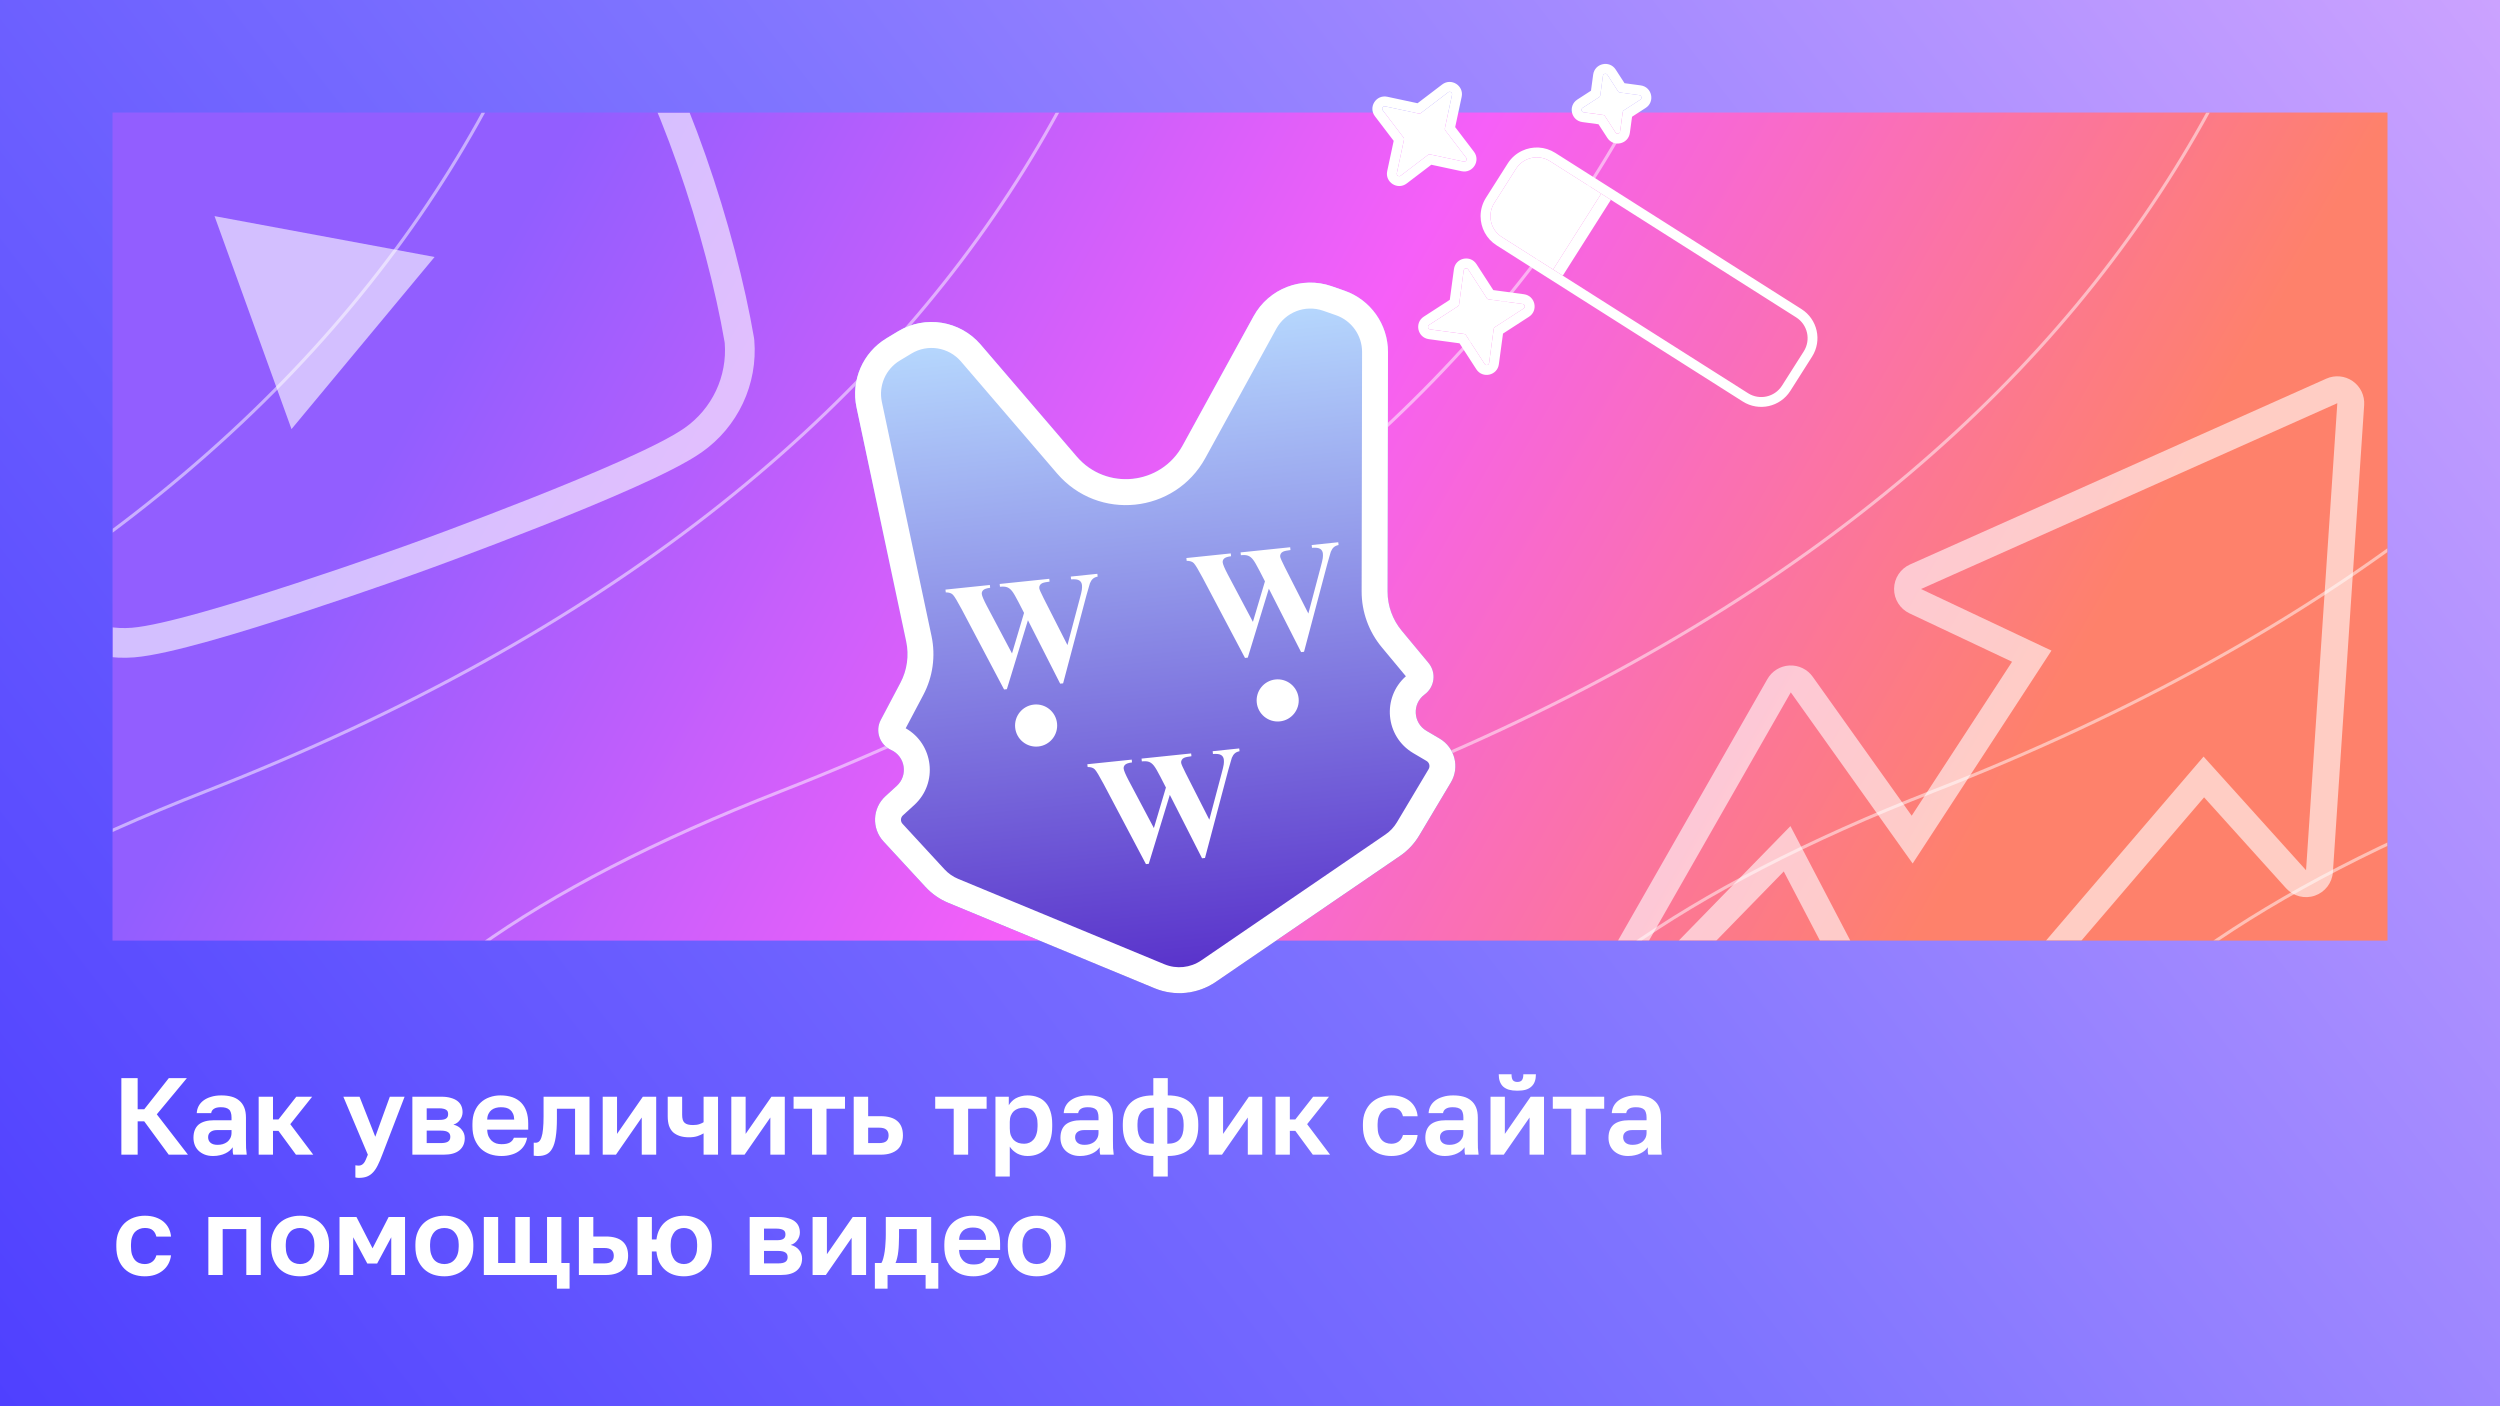 <svg width="1600" height="900" viewBox="0 0 1600 900" fill="none" xmlns="http://www.w3.org/2000/svg">
<rect x="0" y="0" width="1600" height="900" fill="#333333" stroke="none"/>
<rect width="1600" height="900" fill="url(#paint0_linear_8491_51178)"/>
<g clip-path="url(#clip0_8491_51178)">
<rect width="1456" height="530" transform="translate(72 72)" fill="url(#paint1_linear_8491_51178)"/>
<g opacity="0.5">
<g clip-path="url(#clip1_8491_51178)">
<path d="M-728.05 -1354C-377.233 -902.346 65.726 102.041 -968.973 506.356C-2262.35 1011.75 1265.9 1692.36 -401.99 3417.35" stroke="white" stroke-width="2"/>
<path d="M-361.539 -1354C-10.722 -902.346 432.237 102.041 -602.462 506.356C-1895.84 1011.75 1512.41 1755.27 -35.479 3417.35" stroke="white" stroke-width="2"/>
<path d="M5.4 -1354C356.217 -902.346 799.177 102.041 -235.522 506.356C-1528.9 1011.75 1759.34 1818.17 331.461 3417.35" stroke="white" stroke-width="2"/>
<path d="M372.809 -1354C723.627 -902.346 1166.59 102.041 131.887 506.356C-1161.49 1011.75 2006.74 1881.08 698.87 3417.35" stroke="white" stroke-width="2"/>
<path d="M740.717 -1354C1091.53 -902.346 1534.49 102.041 499.794 506.356C-793.579 1011.75 2254.64 1943.99 1066.78 3417.35" stroke="white" stroke-width="2"/>
<path d="M1109.17 -1354C1459.99 -902.346 1902.94 102.041 868.246 506.356C-425.127 1011.75 2503.09 2006.89 1435.23 3417.35" stroke="white" stroke-width="2"/>
<path d="M1478.2 -1354C1829.02 -902.346 2271.98 102.041 1237.28 506.356C-56.093 1011.75 2752.12 2069.8 1804.26 3417.35" stroke="white" stroke-width="2"/>
<path d="M1847.87 -1354C2198.69 -902.346 2641.65 102.041 1606.95 506.356C313.576 1011.75 3001.78 2132.71 2173.93 3417.35" stroke="white" stroke-width="2"/>
</g>
</g>
</g>
<path d="M77.67 739V690H88.1V709.95H92.3L108.05 690H119.6L100.35 713.17L120.3 739H107.98L92.3 717.65H88.1V739H77.67ZM136.344 739.84C134.337 739.84 132.564 739.537 131.024 738.93C129.484 738.323 128.177 737.507 127.104 736.48C126.03 735.453 125.214 734.24 124.654 732.84C124.094 731.393 123.814 729.83 123.814 728.15C123.814 726.283 124.094 724.65 124.654 723.25C125.214 721.85 126.03 720.683 127.104 719.75C128.224 718.817 129.624 718.117 131.304 717.65C132.984 717.183 134.92 716.95 137.114 716.95H148.174V715.2C148.174 713.987 148.034 712.96 147.754 712.12C147.52 711.233 147.124 710.557 146.564 710.09C146.004 709.577 145.28 709.203 144.394 708.97C143.554 708.737 142.527 708.62 141.314 708.62C140.287 708.62 139.4 708.713 138.654 708.9C137.907 709.087 137.277 709.367 136.764 709.74C136.297 710.067 135.924 710.463 135.644 710.93C135.41 711.35 135.247 711.84 135.154 712.4H125.914C126.007 710.767 126.404 709.273 127.104 707.92C127.85 706.52 128.877 705.33 130.184 704.35C131.537 703.323 133.17 702.53 135.084 701.97C136.997 701.363 139.19 701.06 141.664 701.06C144.044 701.06 146.19 701.317 148.104 701.83C150.064 702.343 151.72 703.183 153.074 704.35C154.474 705.47 155.547 706.94 156.294 708.76C157.04 710.533 157.414 712.727 157.414 715.34V729.55C157.414 731.51 157.437 733.237 157.484 734.73C157.577 736.177 157.717 737.6 157.904 739H149.294C149.154 738.487 149.06 738.067 149.014 737.74C149.014 737.367 148.99 737.017 148.944 736.69C148.944 736.317 148.944 735.943 148.944 735.57C148.944 735.197 148.944 734.753 148.944 734.24C148.43 734.987 147.777 735.71 146.984 736.41C146.237 737.063 145.327 737.647 144.254 738.16C143.227 738.673 142.06 739.07 140.754 739.35C139.447 739.677 137.977 739.84 136.344 739.84ZM139.214 732.7C140.38 732.7 141.477 732.56 142.504 732.28C143.577 731.953 144.534 731.487 145.374 730.88C146.214 730.227 146.89 729.41 147.404 728.43C147.917 727.403 148.174 726.26 148.174 725V723.25H138.864C137.09 723.25 135.69 723.67 134.664 724.51C133.684 725.303 133.194 726.4 133.194 727.8C133.194 729.293 133.707 730.483 134.734 731.37C135.76 732.257 137.254 732.7 139.214 732.7ZM165.547 739V701.9H174.717V716.46H178.217L189.627 701.9H199.777L185.777 719.47L200.477 739H189.417L178.217 723.74H174.717V739H165.547ZM229.541 753.84C229.168 753.84 228.818 753.817 228.491 753.77C228.164 753.77 227.814 753.7 227.441 753.56V745.79C227.814 745.883 228.164 745.93 228.491 745.93C228.818 745.977 229.168 746 229.541 746C230.241 746 230.848 745.86 231.361 745.58C231.874 745.347 232.364 744.95 232.831 744.39C233.298 743.83 233.718 743.107 234.091 742.22C234.511 741.333 234.954 740.26 235.421 739L219.741 701.9H230.101L240.181 727.52L249.491 701.9H258.941L244.661 739C243.681 741.613 242.724 743.853 241.791 745.72C240.858 747.633 239.831 749.173 238.711 750.34C237.591 751.553 236.308 752.44 234.861 753C233.414 753.56 231.641 753.84 229.541 753.84ZM263.916 739V701.9H282.466C284.846 701.9 286.876 702.157 288.556 702.67C290.283 703.137 291.706 703.813 292.826 704.7C293.946 705.587 294.763 706.637 295.276 707.85C295.79 709.063 296.046 710.393 296.046 711.84C296.046 712.68 295.906 713.52 295.626 714.36C295.346 715.2 294.95 715.97 294.436 716.67C293.97 717.37 293.363 718 292.616 718.56C291.916 719.073 291.1 719.47 290.166 719.75C292.453 720.31 294.226 721.383 295.486 722.97C296.793 724.51 297.446 726.33 297.446 728.43C297.446 731.65 296.326 734.217 294.086 736.13C291.846 738.043 288.44 739 283.866 739H263.916ZM273.086 731.58H282.046C284.146 731.58 285.686 731.277 286.666 730.67C287.693 730.017 288.206 728.99 288.206 727.59C288.206 726.19 287.716 725.187 286.736 724.58C285.803 723.927 284.24 723.6 282.046 723.6H273.086V731.58ZM273.086 716.74H281.136C282.21 716.74 283.096 716.67 283.796 716.53C284.543 716.39 285.126 716.157 285.546 715.83C286.013 715.503 286.34 715.107 286.526 714.64C286.713 714.173 286.806 713.637 286.806 713.03C286.806 712.423 286.713 711.887 286.526 711.42C286.34 710.953 286.013 710.58 285.546 710.3C285.08 709.973 284.496 709.74 283.796 709.6C283.096 709.413 282.21 709.32 281.136 709.32H273.086V716.74ZM320.91 739.84C318.39 739.84 315.987 739.467 313.7 738.72C311.46 737.927 309.5 736.76 307.82 735.22C306.187 733.633 304.857 731.65 303.83 729.27C302.85 726.89 302.36 724.067 302.36 720.8V719.4C302.36 716.32 302.827 713.637 303.76 711.35C304.693 709.063 305.977 707.173 307.61 705.68C309.243 704.14 311.133 702.997 313.28 702.25C315.473 701.457 317.783 701.06 320.21 701.06C326.043 701.06 330.477 702.6 333.51 705.68C336.543 708.76 338.06 713.217 338.06 719.05V722.97H311.81C311.857 724.603 312.137 726.027 312.65 727.24C313.21 728.407 313.887 729.363 314.68 730.11C315.52 730.857 316.477 731.417 317.55 731.79C318.623 732.117 319.767 732.28 320.98 732.28C323.313 732.28 325.087 731.93 326.3 731.23C327.513 730.53 328.377 729.503 328.89 728.15H337.36C336.987 730.11 336.333 731.813 335.4 733.26C334.467 734.707 333.277 735.92 331.83 736.9C330.43 737.88 328.797 738.603 326.93 739.07C325.11 739.583 323.103 739.84 320.91 739.84ZM320.56 708.62C319.44 708.62 318.367 708.76 317.34 709.04C316.313 709.32 315.403 709.763 314.61 710.37C313.817 710.977 313.163 711.793 312.65 712.82C312.137 713.8 311.857 715.037 311.81 716.53H329.1C329.053 714.99 328.797 713.73 328.33 712.75C327.863 711.723 327.257 710.907 326.51 710.3C325.763 709.647 324.877 709.203 323.85 708.97C322.87 708.737 321.773 708.62 320.56 708.62ZM344.382 739.84C344.195 739.84 343.985 739.84 343.752 739.84C343.519 739.84 343.262 739.817 342.982 739.77C342.749 739.77 342.492 739.747 342.212 739.7C341.979 739.7 341.769 739.677 341.582 739.63V731.3C341.722 731.347 342.072 731.37 342.632 731.37C343.565 731.37 344.335 731.113 344.942 730.6C345.595 730.04 346.132 729.107 346.552 727.8C347.019 726.493 347.345 724.767 347.532 722.62C347.765 720.427 347.882 717.72 347.882 714.5V701.9H377.282V739H368.042V709.6H356.422V715.9C356.422 720.707 356.165 724.673 355.652 727.8C355.185 730.88 354.439 733.307 353.412 735.08C352.432 736.853 351.195 738.09 349.702 738.79C348.209 739.49 346.435 739.84 344.382 739.84ZM385.733 739V701.9H394.903V725.7L411.423 701.9H419.963V739H410.723V715.2L394.203 739H385.733ZM450.298 739V725.35C449.224 726.003 447.941 726.587 446.448 727.1C444.954 727.613 443.134 727.87 440.988 727.87C438.748 727.87 436.764 727.59 435.038 727.03C433.358 726.47 431.934 725.677 430.768 724.65C429.648 723.577 428.784 722.2 428.178 720.52C427.618 718.793 427.338 716.787 427.338 714.5V701.9H436.578V713.45C436.578 714.663 436.694 715.69 436.928 716.53C437.161 717.37 437.558 718.047 438.118 718.56C438.678 719.073 439.401 719.447 440.288 719.68C441.174 719.913 442.248 720.03 443.508 720.03C445.234 720.03 446.658 719.82 447.778 719.4C448.944 718.98 449.784 718.583 450.298 718.21V701.9H459.537V739H450.298ZM468.038 739V701.9H477.208V725.7L493.728 701.9H502.268V739H493.028V715.2L476.508 739H468.038ZM519.722 739V709.6H507.892V701.9H540.792V709.6H528.962V739H519.722ZM546.376 739V701.9H555.616V714.36H563.526C565.906 714.36 567.982 714.617 569.756 715.13C571.576 715.643 573.069 716.413 574.236 717.44C575.449 718.467 576.359 719.75 576.966 721.29C577.572 722.83 577.876 724.627 577.876 726.68C577.876 728.453 577.596 730.11 577.036 731.65C576.522 733.19 575.682 734.497 574.516 735.57C573.349 736.643 571.856 737.483 570.036 738.09C568.216 738.697 566.046 739 563.526 739H546.376ZM555.616 731.58H562.546C564.786 731.58 566.372 731.16 567.306 730.32C568.239 729.48 568.706 728.267 568.706 726.68C568.706 725.047 568.216 723.81 567.236 722.97C566.302 722.13 564.739 721.71 562.546 721.71H555.616V731.58ZM610.367 739V709.6H598.537V701.9H631.437V709.6H619.607V739H610.367ZM637.09 753V701.9H645.63V707.36C646.097 706.52 646.704 705.727 647.45 704.98C648.197 704.187 649.06 703.51 650.04 702.95C651.067 702.39 652.21 701.947 653.47 701.62C654.73 701.247 656.13 701.06 657.67 701.06C660.144 701.06 662.337 701.457 664.25 702.25C666.21 702.997 667.867 704.14 669.22 705.68C670.574 707.173 671.6 709.063 672.3 711.35C673.047 713.637 673.42 716.32 673.42 719.4V720.8C673.42 724.02 673.047 726.82 672.3 729.2C671.6 731.58 670.55 733.563 669.15 735.15C667.797 736.69 666.14 737.857 664.18 738.65C662.267 739.443 660.097 739.84 657.67 739.84C656.41 739.84 655.22 739.7 654.1 739.42C652.98 739.14 651.93 738.743 650.95 738.23C650.017 737.67 649.154 737.04 648.36 736.34C647.567 735.593 646.867 734.777 646.26 733.89V753H637.09ZM655.5 732C656.714 732 657.834 731.767 658.86 731.3C659.887 730.833 660.774 730.157 661.52 729.27C662.314 728.337 662.92 727.17 663.34 725.77C663.807 724.323 664.04 722.667 664.04 720.8V719.4C664.04 717.58 663.83 716.04 663.41 714.78C662.99 713.473 662.407 712.4 661.66 711.56C660.96 710.673 660.074 710.02 659 709.6C657.927 709.133 656.76 708.9 655.5 708.9C654.194 708.9 652.957 709.087 651.79 709.46C650.67 709.833 649.69 710.393 648.85 711.14C648.057 711.887 647.427 712.82 646.96 713.94C646.494 715.06 646.26 716.413 646.26 718V722.2C646.26 723.88 646.47 725.327 646.89 726.54C647.357 727.753 647.987 728.78 648.78 729.62C649.62 730.413 650.6 731.02 651.72 731.44C652.84 731.813 654.1 732 655.5 732ZM691.217 739.84C689.21 739.84 687.437 739.537 685.897 738.93C684.357 738.323 683.05 737.507 681.977 736.48C680.903 735.453 680.087 734.24 679.527 732.84C678.967 731.393 678.687 729.83 678.687 728.15C678.687 726.283 678.967 724.65 679.527 723.25C680.087 721.85 680.903 720.683 681.977 719.75C683.097 718.817 684.497 718.117 686.177 717.65C687.857 717.183 689.793 716.95 691.987 716.95H703.047V715.2C703.047 713.987 702.907 712.96 702.627 712.12C702.393 711.233 701.997 710.557 701.437 710.09C700.877 709.577 700.153 709.203 699.267 708.97C698.427 708.737 697.4 708.62 696.187 708.62C695.16 708.62 694.273 708.713 693.527 708.9C692.78 709.087 692.15 709.367 691.637 709.74C691.17 710.067 690.797 710.463 690.517 710.93C690.283 711.35 690.12 711.84 690.027 712.4H680.787C680.88 710.767 681.277 709.273 681.977 707.92C682.723 706.52 683.75 705.33 685.057 704.35C686.41 703.323 688.043 702.53 689.957 701.97C691.87 701.363 694.063 701.06 696.537 701.06C698.917 701.06 701.063 701.317 702.977 701.83C704.937 702.343 706.593 703.183 707.947 704.35C709.347 705.47 710.42 706.94 711.167 708.76C711.913 710.533 712.287 712.727 712.287 715.34V729.55C712.287 731.51 712.31 733.237 712.357 734.73C712.45 736.177 712.59 737.6 712.777 739H704.167C704.027 738.487 703.933 738.067 703.887 737.74C703.887 737.367 703.863 737.017 703.817 736.69C703.817 736.317 703.817 735.943 703.817 735.57C703.817 735.197 703.817 734.753 703.817 734.24C703.303 734.987 702.65 735.71 701.857 736.41C701.11 737.063 700.2 737.647 699.127 738.16C698.1 738.673 696.933 739.07 695.627 739.35C694.32 739.677 692.85 739.84 691.217 739.84ZM694.087 732.7C695.253 732.7 696.35 732.56 697.377 732.28C698.45 731.953 699.407 731.487 700.247 730.88C701.087 730.227 701.763 729.41 702.277 728.43C702.79 727.403 703.047 726.26 703.047 725V723.25H693.737C691.963 723.25 690.563 723.67 689.537 724.51C688.557 725.303 688.067 726.4 688.067 727.8C688.067 729.293 688.58 730.483 689.607 731.37C690.633 732.257 692.127 732.7 694.087 732.7ZM738.13 753V739.84C734.91 739.84 732.087 739.42 729.66 738.58C727.234 737.74 725.204 736.527 723.57 734.94C721.937 733.307 720.7 731.323 719.86 728.99C719.02 726.61 718.6 723.88 718.6 720.8V719.4C718.6 716.46 719.02 713.847 719.86 711.56C720.7 709.273 721.937 707.36 723.57 705.82C725.204 704.233 727.234 703.043 729.66 702.25C732.087 701.457 734.91 701.06 738.13 701.06V690H747.37V701.06C750.544 701.06 753.344 701.457 755.77 702.25C758.197 703.043 760.227 704.233 761.86 705.82C763.54 707.36 764.8 709.273 765.64 711.56C766.48 713.8 766.9 716.39 766.9 719.33V720.73C766.9 723.857 766.48 726.61 765.64 728.99C764.8 731.323 763.54 733.307 761.86 734.94C760.227 736.527 758.197 737.74 755.77 738.58C753.344 739.42 750.544 739.84 747.37 739.84V753H738.13ZM757.52 720.8V719.4C757.52 715.853 756.68 713.217 755 711.49C753.367 709.763 750.73 708.9 747.09 708.9V732C750.73 732 753.367 731.067 755 729.2C756.68 727.287 757.52 724.487 757.52 720.8ZM727.98 719.33V720.8C727.98 724.487 728.797 727.287 730.43 729.2C732.11 731.067 734.77 732 738.41 732V708.9C734.77 708.9 732.11 709.787 730.43 711.56C728.797 713.333 727.98 715.923 727.98 719.33ZM773.604 739V701.9H782.774V725.7L799.294 701.9H807.834V739H798.594V715.2L782.074 739H773.604ZM816.329 739V701.9H825.499V716.46H828.999L840.409 701.9H850.559L836.559 719.47L851.259 739H840.199L828.999 723.74H825.499V739H816.329ZM890.472 739.84C887.906 739.84 885.502 739.443 883.262 738.65C881.069 737.857 879.156 736.667 877.522 735.08C875.889 733.493 874.606 731.51 873.672 729.13C872.739 726.75 872.272 723.973 872.272 720.8V719.4C872.272 716.413 872.762 713.777 873.742 711.49C874.722 709.203 876.029 707.29 877.662 705.75C879.342 704.21 881.279 703.043 883.472 702.25C885.712 701.457 888.046 701.06 890.472 701.06C893.086 701.06 895.396 701.41 897.402 702.11C899.456 702.81 901.182 703.767 902.582 704.98C903.982 706.193 905.079 707.617 905.872 709.25C906.666 710.883 907.132 712.61 907.272 714.43H897.892C897.706 713.637 897.426 712.89 897.052 712.19C896.679 711.49 896.189 710.883 895.582 710.37C895.022 709.857 894.299 709.483 893.412 709.25C892.572 709.017 891.592 708.9 890.472 708.9C889.306 708.9 888.186 709.11 887.112 709.53C886.039 709.95 885.082 710.58 884.242 711.42C883.449 712.26 882.819 713.357 882.352 714.71C881.886 716.017 881.652 717.58 881.652 719.4V720.8C881.652 722.76 881.862 724.463 882.282 725.91C882.749 727.31 883.379 728.477 884.172 729.41C884.966 730.297 885.899 730.95 886.972 731.37C888.046 731.79 889.212 732 890.472 732C892.292 732 893.856 731.533 895.162 730.6C896.516 729.62 897.426 728.22 897.892 726.4H907.272C907.039 728.453 906.456 730.32 905.522 732C904.636 733.633 903.446 735.033 901.952 736.2C900.506 737.367 898.802 738.277 896.842 738.93C894.929 739.537 892.806 739.84 890.472 739.84ZM924.732 739.84C922.726 739.84 920.952 739.537 919.412 738.93C917.872 738.323 916.566 737.507 915.492 736.48C914.419 735.453 913.602 734.24 913.042 732.84C912.482 731.393 912.202 729.83 912.202 728.15C912.202 726.283 912.482 724.65 913.042 723.25C913.602 721.85 914.419 720.683 915.492 719.75C916.612 718.817 918.012 718.117 919.692 717.65C921.372 717.183 923.309 716.95 925.502 716.95H936.562V715.2C936.562 713.987 936.422 712.96 936.142 712.12C935.909 711.233 935.512 710.557 934.952 710.09C934.392 709.577 933.669 709.203 932.782 708.97C931.942 708.737 930.916 708.62 929.702 708.62C928.676 708.62 927.789 708.713 927.042 708.9C926.296 709.087 925.666 709.367 925.152 709.74C924.686 710.067 924.312 710.463 924.032 710.93C923.799 711.35 923.636 711.84 923.542 712.4H914.302C914.396 710.767 914.792 709.273 915.492 707.92C916.239 706.52 917.266 705.33 918.572 704.35C919.926 703.323 921.559 702.53 923.472 701.97C925.386 701.363 927.579 701.06 930.052 701.06C932.432 701.06 934.579 701.317 936.492 701.83C938.452 702.343 940.109 703.183 941.462 704.35C942.862 705.47 943.936 706.94 944.682 708.76C945.429 710.533 945.802 712.727 945.802 715.34V729.55C945.802 731.51 945.826 733.237 945.872 734.73C945.966 736.177 946.106 737.6 946.292 739H937.682C937.542 738.487 937.449 738.067 937.402 737.74C937.402 737.367 937.379 737.017 937.332 736.69C937.332 736.317 937.332 735.943 937.332 735.57C937.332 735.197 937.332 734.753 937.332 734.24C936.819 734.987 936.166 735.71 935.372 736.41C934.626 737.063 933.716 737.647 932.642 738.16C931.616 738.673 930.449 739.07 929.142 739.35C927.836 739.677 926.366 739.84 924.732 739.84ZM927.602 732.7C928.769 732.7 929.866 732.56 930.892 732.28C931.966 731.953 932.922 731.487 933.762 730.88C934.602 730.227 935.279 729.41 935.792 728.43C936.306 727.403 936.562 726.26 936.562 725V723.25H927.252C925.479 723.25 924.079 723.67 923.052 724.51C922.072 725.303 921.582 726.4 921.582 727.8C921.582 729.293 922.096 730.483 923.122 731.37C924.149 732.257 925.642 732.7 927.602 732.7ZM953.936 739V701.9H963.106V725.7L979.626 701.9H988.166V739H978.926V715.2L962.406 739H953.936ZM971.086 698.05C969.033 698.05 967.236 697.84 965.696 697.42C964.203 696.953 962.966 696.277 961.986 695.39C961.053 694.503 960.353 693.407 959.886 692.1C959.419 690.793 959.186 689.277 959.186 687.55H967.376C967.376 689.37 967.679 690.653 968.286 691.4C968.939 692.1 969.873 692.45 971.086 692.45C972.393 692.45 973.349 692.1 973.956 691.4C974.609 690.653 974.936 689.37 974.936 687.55H982.986C982.986 689.277 982.753 690.793 982.286 692.1C981.819 693.407 981.096 694.503 980.116 695.39C979.183 696.277 977.969 696.953 976.476 697.42C974.983 697.84 973.186 698.05 971.086 698.05ZM1005.62 739V709.6H993.791V701.9H1026.69V709.6H1014.86V739H1005.62ZM1041.97 739.84C1039.96 739.84 1038.19 739.537 1036.65 738.93C1035.11 738.323 1033.8 737.507 1032.73 736.48C1031.66 735.453 1030.84 734.24 1030.28 732.84C1029.72 731.393 1029.44 729.83 1029.44 728.15C1029.44 726.283 1029.72 724.65 1030.28 723.25C1030.84 721.85 1031.66 720.683 1032.73 719.75C1033.85 718.817 1035.25 718.117 1036.93 717.65C1038.61 717.183 1040.55 716.95 1042.74 716.95H1053.8V715.2C1053.8 713.987 1053.66 712.96 1053.38 712.12C1053.15 711.233 1052.75 710.557 1052.19 710.09C1051.63 709.577 1050.91 709.203 1050.02 708.97C1049.18 708.737 1048.15 708.62 1046.94 708.62C1045.91 708.62 1045.03 708.713 1044.28 708.9C1043.53 709.087 1042.9 709.367 1042.39 709.74C1041.92 710.067 1041.55 710.463 1041.27 710.93C1041.04 711.35 1040.87 711.84 1040.78 712.4H1031.54C1031.63 710.767 1032.03 709.273 1032.73 707.92C1033.48 706.52 1034.5 705.33 1035.81 704.35C1037.16 703.323 1038.8 702.53 1040.71 701.97C1042.62 701.363 1044.82 701.06 1047.29 701.06C1049.67 701.06 1051.82 701.317 1053.73 701.83C1055.69 702.343 1057.35 703.183 1058.7 704.35C1060.1 705.47 1061.17 706.94 1061.92 708.76C1062.67 710.533 1063.04 712.727 1063.04 715.34V729.55C1063.04 731.51 1063.06 733.237 1063.11 734.73C1063.2 736.177 1063.34 737.6 1063.53 739H1054.92C1054.78 738.487 1054.69 738.067 1054.64 737.74C1054.64 737.367 1054.62 737.017 1054.57 736.69C1054.57 736.317 1054.57 735.943 1054.57 735.57C1054.57 735.197 1054.57 734.753 1054.57 734.24C1054.06 734.987 1053.4 735.71 1052.61 736.41C1051.86 737.063 1050.95 737.647 1049.88 738.16C1048.85 738.673 1047.69 739.07 1046.38 739.35C1045.07 739.677 1043.6 739.84 1041.97 739.84ZM1044.84 732.7C1046.01 732.7 1047.1 732.56 1048.13 732.28C1049.2 731.953 1050.16 731.487 1051 730.88C1051.84 730.227 1052.52 729.41 1053.03 728.43C1053.54 727.403 1053.8 726.26 1053.8 725V723.25H1044.49C1042.72 723.25 1041.32 723.67 1040.29 724.51C1039.31 725.303 1038.82 726.4 1038.82 727.8C1038.82 729.293 1039.33 730.483 1040.36 731.37C1041.39 732.257 1042.88 732.7 1044.84 732.7ZM92.65 816.84C90.083 816.84 87.68 816.443 85.44 815.65C83.247 814.857 81.333 813.667 79.7 812.08C78.067 810.493 76.783 808.51 75.85 806.13C74.917 803.75 74.45 800.973 74.45 797.8V796.4C74.45 793.413 74.94 790.777 75.92 788.49C76.9 786.203 78.207 784.29 79.84 782.75C81.52 781.21 83.457 780.043 85.65 779.25C87.89 778.457 90.223 778.06 92.65 778.06C95.263 778.06 97.573 778.41 99.58 779.11C101.633 779.81 103.36 780.767 104.76 781.98C106.16 783.193 107.257 784.617 108.05 786.25C108.843 787.883 109.31 789.61 109.45 791.43H100.07C99.883 790.637 99.603 789.89 99.23 789.19C98.857 788.49 98.367 787.883 97.76 787.37C97.2 786.857 96.477 786.483 95.59 786.25C94.75 786.017 93.77 785.9 92.65 785.9C91.483 785.9 90.363 786.11 89.29 786.53C88.217 786.95 87.26 787.58 86.42 788.42C85.627 789.26 84.997 790.357 84.53 791.71C84.063 793.017 83.83 794.58 83.83 796.4V797.8C83.83 799.76 84.04 801.463 84.46 802.91C84.927 804.31 85.557 805.477 86.35 806.41C87.143 807.297 88.077 807.95 89.15 808.37C90.223 808.79 91.39 809 92.65 809C94.47 809 96.033 808.533 97.34 807.6C98.693 806.62 99.603 805.22 100.07 803.4H109.45C109.217 805.453 108.633 807.32 107.7 809C106.813 810.633 105.623 812.033 104.13 813.2C102.683 814.367 100.98 815.277 99.02 815.93C97.107 816.537 94.983 816.84 92.65 816.84ZM133.35 816V778.9H166.88V816H157.64V786.6H142.52V816H133.35ZM192.053 816.84C189.533 816.84 187.129 816.467 184.843 815.72C182.603 814.927 180.643 813.737 178.963 812.15C177.283 810.517 175.953 808.533 174.973 806.2C173.993 803.82 173.503 801.02 173.503 797.8V796.4C173.503 793.413 173.993 790.777 174.973 788.49C175.953 786.157 177.283 784.22 178.963 782.68C180.643 781.14 182.603 779.997 184.843 779.25C187.129 778.457 189.533 778.06 192.053 778.06C194.573 778.06 196.953 778.457 199.193 779.25C201.433 779.997 203.393 781.14 205.073 782.68C206.799 784.22 208.153 786.157 209.133 788.49C210.113 790.777 210.603 793.413 210.603 796.4V797.8C210.603 800.973 210.113 803.75 209.133 806.13C208.153 808.463 206.799 810.447 205.073 812.08C203.393 813.667 201.433 814.857 199.193 815.65C196.953 816.443 194.573 816.84 192.053 816.84ZM192.053 809C193.359 809 194.573 808.767 195.693 808.3C196.813 807.833 197.769 807.133 198.563 806.2C199.403 805.267 200.056 804.1 200.523 802.7C200.989 801.3 201.223 799.667 201.223 797.8V796.4C201.223 794.72 200.989 793.227 200.523 791.92C200.056 790.613 199.403 789.517 198.563 788.63C197.769 787.697 196.813 787.02 195.693 786.6C194.573 786.133 193.359 785.9 192.053 785.9C190.746 785.9 189.509 786.133 188.343 786.6C187.223 787.02 186.266 787.697 185.473 788.63C184.679 789.517 184.049 790.613 183.583 791.92C183.116 793.227 182.883 794.72 182.883 796.4V797.8C182.883 799.667 183.116 801.323 183.583 802.77C184.049 804.17 184.679 805.337 185.473 806.27C186.266 807.157 187.223 807.833 188.343 808.3C189.509 808.767 190.746 809 192.053 809ZM217.295 816V778.9H228.145L238.435 798.92L248.725 778.9H259.225V816H250.405V791.85L241.375 808.65H235.075L226.045 791.85V816H217.295ZM284.406 816.84C281.886 816.84 279.483 816.467 277.196 815.72C274.956 814.927 272.996 813.737 271.316 812.15C269.636 810.517 268.306 808.533 267.326 806.2C266.346 803.82 265.856 801.02 265.856 797.8V796.4C265.856 793.413 266.346 790.777 267.326 788.49C268.306 786.157 269.636 784.22 271.316 782.68C272.996 781.14 274.956 779.997 277.196 779.25C279.483 778.457 281.886 778.06 284.406 778.06C286.926 778.06 289.306 778.457 291.546 779.25C293.786 779.997 295.746 781.14 297.426 782.68C299.153 784.22 300.506 786.157 301.486 788.49C302.466 790.777 302.956 793.413 302.956 796.4V797.8C302.956 800.973 302.466 803.75 301.486 806.13C300.506 808.463 299.153 810.447 297.426 812.08C295.746 813.667 293.786 814.857 291.546 815.65C289.306 816.443 286.926 816.84 284.406 816.84ZM284.406 809C285.713 809 286.926 808.767 288.046 808.3C289.166 807.833 290.123 807.133 290.916 806.2C291.756 805.267 292.41 804.1 292.876 802.7C293.343 801.3 293.576 799.667 293.576 797.8V796.4C293.576 794.72 293.343 793.227 292.876 791.92C292.41 790.613 291.756 789.517 290.916 788.63C290.123 787.697 289.166 787.02 288.046 786.6C286.926 786.133 285.713 785.9 284.406 785.9C283.1 785.9 281.863 786.133 280.696 786.6C279.576 787.02 278.62 787.697 277.826 788.63C277.033 789.517 276.403 790.613 275.936 791.92C275.47 793.227 275.236 794.72 275.236 796.4V797.8C275.236 799.667 275.47 801.323 275.936 802.77C276.403 804.17 277.033 805.337 277.826 806.27C278.62 807.157 279.576 807.833 280.696 808.3C281.863 808.767 283.1 809 284.406 809ZM356.409 824.75V816H309.649V778.9H318.819V808.3H329.809V778.9H339.049V808.3H350.109V778.9H359.279V808.3H364.529V824.75H356.409ZM370.487 816V778.9H379.727V791.36H387.637C390.017 791.36 392.094 791.617 393.867 792.13C395.687 792.643 397.18 793.413 398.347 794.44C399.56 795.467 400.47 796.75 401.077 798.29C401.684 799.83 401.987 801.627 401.987 803.68C401.987 805.453 401.707 807.11 401.147 808.65C400.634 810.19 399.794 811.497 398.627 812.57C397.46 813.643 395.967 814.483 394.147 815.09C392.327 815.697 390.157 816 387.637 816H370.487ZM379.727 808.58H386.657C388.897 808.58 390.484 808.16 391.417 807.32C392.35 806.48 392.817 805.267 392.817 803.68C392.817 802.047 392.327 800.81 391.347 799.97C390.414 799.13 388.85 798.71 386.657 798.71H379.727V808.58ZM408.018 816V778.9H417.188V793.25H420.128C420.455 790.73 421.108 788.537 422.088 786.67C423.115 784.757 424.398 783.17 425.938 781.91C427.478 780.65 429.251 779.693 431.258 779.04C433.265 778.387 435.411 778.06 437.698 778.06C440.171 778.06 442.505 778.457 444.698 779.25C446.891 779.997 448.781 781.14 450.368 782.68C452.001 784.22 453.261 786.133 454.148 788.42C455.081 790.707 455.548 793.367 455.548 796.4V797.8C455.548 800.973 455.081 803.75 454.148 806.13C453.215 808.51 451.955 810.493 450.368 812.08C448.781 813.667 446.891 814.857 444.698 815.65C442.505 816.443 440.171 816.84 437.698 816.84C435.411 816.84 433.241 816.513 431.188 815.86C429.181 815.207 427.408 814.227 425.868 812.92C424.328 811.613 423.045 809.98 422.018 808.02C421.038 806.013 420.408 803.657 420.128 800.95H417.188V816H408.018ZM437.698 809C438.818 809 439.891 808.79 440.918 808.37C441.945 807.903 442.831 807.227 443.578 806.34C444.371 805.407 445.001 804.24 445.468 802.84C445.935 801.44 446.168 799.76 446.168 797.8V796.4C446.168 794.58 445.935 793.017 445.468 791.71C445.001 790.403 444.371 789.307 443.578 788.42C442.831 787.533 441.945 786.903 440.918 786.53C439.891 786.11 438.818 785.9 437.698 785.9C436.578 785.9 435.505 786.11 434.478 786.53C433.451 786.903 432.541 787.533 431.748 788.42C431.001 789.307 430.395 790.403 429.928 791.71C429.461 793.017 429.228 794.58 429.228 796.4V797.8C429.228 799.76 429.461 801.463 429.928 802.91C430.395 804.31 431.001 805.477 431.748 806.41C432.541 807.297 433.451 807.95 434.478 808.37C435.505 808.79 436.578 809 437.698 809ZM479.795 816V778.9H498.345C500.725 778.9 502.755 779.157 504.435 779.67C506.162 780.137 507.585 780.813 508.705 781.7C509.825 782.587 510.642 783.637 511.155 784.85C511.669 786.063 511.925 787.393 511.925 788.84C511.925 789.68 511.785 790.52 511.505 791.36C511.225 792.2 510.829 792.97 510.315 793.67C509.849 794.37 509.242 795 508.495 795.56C507.795 796.073 506.979 796.47 506.045 796.75C508.332 797.31 510.105 798.383 511.365 799.97C512.672 801.51 513.325 803.33 513.325 805.43C513.325 808.65 512.205 811.217 509.965 813.13C507.725 815.043 504.319 816 499.745 816H479.795ZM488.965 808.58H497.925C500.025 808.58 501.565 808.277 502.545 807.67C503.572 807.017 504.085 805.99 504.085 804.59C504.085 803.19 503.595 802.187 502.615 801.58C501.682 800.927 500.119 800.6 497.925 800.6H488.965V808.58ZM488.965 793.74H497.015C498.089 793.74 498.975 793.67 499.675 793.53C500.422 793.39 501.005 793.157 501.425 792.83C501.892 792.503 502.219 792.107 502.405 791.64C502.592 791.173 502.685 790.637 502.685 790.03C502.685 789.423 502.592 788.887 502.405 788.42C502.219 787.953 501.892 787.58 501.425 787.3C500.959 786.973 500.375 786.74 499.675 786.6C498.975 786.413 498.089 786.32 497.015 786.32H488.965V793.74ZM520.059 816V778.9H529.229V802.7L545.749 778.9H554.289V816H545.049V792.2L528.529 816H520.059ZM559.914 824.75V808.3H564.114C564.58 807.6 564.977 806.597 565.304 805.29C565.677 803.937 565.98 802.443 566.214 800.81C566.447 799.13 566.61 797.38 566.704 795.56C566.844 793.693 566.914 791.85 566.914 790.03V778.9H595.964V808.3H600.514V824.75H592.394V816H568.034V824.75H559.914ZM573.144 808.3H586.724V786.6H575.384V791.5C575.384 793.087 575.337 794.697 575.244 796.33C575.197 797.917 575.08 799.457 574.894 800.95C574.754 802.397 574.52 803.75 574.194 805.01C573.914 806.27 573.564 807.367 573.144 808.3ZM622.922 816.84C620.402 816.84 617.999 816.467 615.712 815.72C613.472 814.927 611.512 813.76 609.832 812.22C608.199 810.633 606.869 808.65 605.842 806.27C604.862 803.89 604.372 801.067 604.372 797.8V796.4C604.372 793.32 604.839 790.637 605.772 788.35C606.705 786.063 607.989 784.173 609.622 782.68C611.255 781.14 613.145 779.997 615.292 779.25C617.485 778.457 619.795 778.06 622.222 778.06C628.055 778.06 632.489 779.6 635.522 782.68C638.555 785.76 640.072 790.217 640.072 796.05V799.97H613.822C613.869 801.603 614.149 803.027 614.662 804.24C615.222 805.407 615.899 806.363 616.692 807.11C617.532 807.857 618.489 808.417 619.562 808.79C620.635 809.117 621.779 809.28 622.992 809.28C625.325 809.28 627.099 808.93 628.312 808.23C629.525 807.53 630.389 806.503 630.902 805.15H639.372C638.999 807.11 638.345 808.813 637.412 810.26C636.479 811.707 635.289 812.92 633.842 813.9C632.442 814.88 630.809 815.603 628.942 816.07C627.122 816.583 625.115 816.84 622.922 816.84ZM622.572 785.62C621.452 785.62 620.379 785.76 619.352 786.04C618.325 786.32 617.415 786.763 616.622 787.37C615.829 787.977 615.175 788.793 614.662 789.82C614.149 790.8 613.869 792.037 613.822 793.53H631.112C631.065 791.99 630.809 790.73 630.342 789.75C629.875 788.723 629.269 787.907 628.522 787.3C627.775 786.647 626.889 786.203 625.862 785.97C624.882 785.737 623.785 785.62 622.572 785.62ZM663.527 816.84C661.007 816.84 658.604 816.467 656.317 815.72C654.077 814.927 652.117 813.737 650.437 812.15C648.757 810.517 647.427 808.533 646.447 806.2C645.467 803.82 644.977 801.02 644.977 797.8V796.4C644.977 793.413 645.467 790.777 646.447 788.49C647.427 786.157 648.757 784.22 650.437 782.68C652.117 781.14 654.077 779.997 656.317 779.25C658.604 778.457 661.007 778.06 663.527 778.06C666.047 778.06 668.427 778.457 670.667 779.25C672.907 779.997 674.867 781.14 676.547 782.68C678.274 784.22 679.627 786.157 680.607 788.49C681.587 790.777 682.077 793.413 682.077 796.4V797.8C682.077 800.973 681.587 803.75 680.607 806.13C679.627 808.463 678.274 810.447 676.547 812.08C674.867 813.667 672.907 814.857 670.667 815.65C668.427 816.443 666.047 816.84 663.527 816.84ZM663.527 809C664.834 809 666.047 808.767 667.167 808.3C668.287 807.833 669.244 807.133 670.037 806.2C670.877 805.267 671.531 804.1 671.997 802.7C672.464 801.3 672.697 799.667 672.697 797.8V796.4C672.697 794.72 672.464 793.227 671.997 791.92C671.531 790.613 670.877 789.517 670.037 788.63C669.244 787.697 668.287 787.02 667.167 786.6C666.047 786.133 664.834 785.9 663.527 785.9C662.221 785.9 660.984 786.133 659.817 786.6C658.697 787.02 657.741 787.697 656.947 788.63C656.154 789.517 655.524 790.613 655.057 791.92C654.591 793.227 654.357 794.72 654.357 796.4V797.8C654.357 799.667 654.591 801.323 655.057 802.77C655.524 804.17 656.154 805.337 656.947 806.27C657.741 807.157 658.697 807.833 659.817 808.3C660.984 808.767 662.221 809 663.527 809Z" fill="white"/>
<g clip-path="url(#clip2_8491_51178)">
<g opacity="0.6">
<path fill-rule="evenodd" clip-rule="evenodd" d="M-34.467 88.471C-45.853 96.446 -54.955 107.261 -60.865 119.842C-66.778 132.429 -69.29 146.344 -68.147 160.202L-67.911 162.006C-55.773 229.472 -24.882 329.124 13.988 386.801L14.186 387.088C22.168 398.474 32.995 407.568 45.589 413.466C58.178 419.361 72.092 421.858 85.946 420.711C97.687 419.756 115.445 415.454 134.008 410.257C153.108 404.909 174.737 398.119 194.984 391.482C215.262 384.836 234.301 378.295 248.262 373.419C255.247 370.98 260.969 368.955 264.949 367.537C269.118 366.053 273.278 364.549 277.432 363.026C281.399 361.57 287.094 359.47 294.024 356.88C307.876 351.703 326.698 344.559 346.539 336.706C366.351 328.863 387.323 320.256 405.428 312.157C423.025 304.285 439.43 296.238 449.068 289.466C460.454 281.491 469.556 270.675 475.467 258.094C481.379 245.507 483.891 231.592 482.749 217.735L482.542 216.095C470.914 148.048 439.118 48.437 400.313 -9.444C392.331 -20.83 381.502 -29.924 368.908 -35.822C356.319 -41.717 342.404 -44.213 328.549 -43.065C316.808 -42.11 299.05 -37.809 280.487 -32.611C261.387 -27.263 239.758 -20.473 219.511 -13.836C199.234 -7.19 180.194 -0.65 166.234 4.226C159.249 6.665 153.528 8.691 149.547 10.108C147.556 10.817 146 11.374 144.939 11.755C143.833 12.152 142.728 12.552 141.625 12.957C140.566 13.344 139.015 13.914 137.032 14.646C133.068 16.109 127.378 18.221 120.453 20.825C106.611 26.029 87.803 33.209 67.977 41.099C48.179 48.977 27.222 57.62 9.13 65.746C-8.459 73.646 -24.843 81.708 -34.467 88.471ZM384.639 1.312C378.576 -7.279 370.376 -14.145 360.847 -18.608C351.264 -23.095 340.67 -24.996 330.119 -24.122L330.091 -24.119C320.415 -23.332 304.309 -19.542 285.612 -14.307C266.892 -9.065 245.557 -2.37 225.431 4.226C205.305 10.823 186.387 17.322 172.501 22.172C165.558 24.596 159.872 26.609 155.923 28.015C153.948 28.718 152.407 29.27 151.36 29.646C150.293 30.029 149.227 30.415 148.162 30.805C147.117 31.188 145.581 31.752 143.614 32.478C139.681 33.93 134.027 36.029 127.143 38.617C113.374 43.793 94.686 50.928 75.005 58.76C55.325 66.592 34.653 75.121 16.918 83.086C-0.797 91.042 -15.597 98.443 -23.539 104.023L-23.562 104.039C-32.232 110.113 -39.162 118.348 -43.661 127.924C-48.101 137.378 -50.021 147.813 -49.237 158.217L-49.123 159.084C-37.141 225.366 -6.941 321.688 29.703 376.107L29.798 376.244C35.867 384.876 44.089 391.774 53.651 396.252C63.233 400.739 73.827 402.641 84.377 401.767L84.405 401.765C94.08 400.978 110.186 397.188 128.883 391.953C147.603 386.711 168.938 380.016 189.064 373.419C209.191 366.823 228.109 360.324 241.995 355.474C248.938 353.049 254.624 351.037 258.573 349.63C262.685 348.166 266.789 346.683 270.886 345.18C274.822 343.736 280.481 341.649 287.37 339.074C301.148 333.925 319.849 326.827 339.543 319.031C359.236 311.236 379.921 302.744 397.666 294.805C415.39 286.877 430.198 279.494 438.14 273.913L438.163 273.897C446.833 267.824 453.763 259.589 458.262 250.012C462.708 240.547 464.627 230.098 463.835 219.68L463.736 218.893C452.311 152.374 421.275 56.061 384.639 1.312Z" fill="white"/>
<path d="M186.56 274.622L278.125 164.472L137.294 138.314L186.56 274.622Z" fill="white"/>
</g>
<g opacity="0.6">
<path fill-rule="evenodd" clip-rule="evenodd" d="M1018.09 662.826C1011.16 657.611 1009.19 648.063 1013.49 640.535L1131.15 434.578C1134.07 429.475 1139.38 426.209 1145.25 425.915C1151.13 425.621 1156.74 428.341 1160.15 433.128L1223.48 522.062L1287.72 423.533L1222.08 392.548C1215.99 389.674 1212.14 383.521 1212.21 376.794C1212.28 370.066 1216.27 363.997 1222.42 361.253L1488.85 242.327C1494.37 239.864 1500.78 240.47 1505.73 243.923C1510.69 247.376 1513.47 253.171 1513.07 259.197L1493.06 558.094C1492.6 564.997 1488.05 570.955 1481.51 573.219C1474.97 575.484 1467.7 573.616 1463.07 568.477L1410.61 510.302L1244.76 703.965C1241.04 708.308 1235.4 710.524 1229.72 709.879C1224.04 709.234 1219.05 705.813 1216.4 700.747L1141.61 557.733L1040.79 661.091C1034.74 667.298 1025.01 668.041 1018.09 662.826ZM1145.87 528.699L1231.67 692.768L1410.28 484.208L1475.87 556.947L1495.88 258.051L1229.44 376.976L1312.94 416.392L1224.1 552.643L1146.11 443.114L1028.46 649.071L1145.87 528.699Z" fill="white"/>
</g>
</g>
<g clip-path="url(#clip3_8491_51178)">
<path d="M592.301 567.633C596.379 572.054 601.367 575.535 606.922 577.835L738.914 632.479C751.836 637.829 766.579 636.296 778.124 628.403L896.054 547.777C901.016 544.384 905.182 539.951 908.263 534.786L928.558 500.759C934.355 491.038 931.14 478.448 921.392 472.704L912.928 467.717C904.3 462.632 903.687 450.367 911.764 444.45V444.45C918.246 439.702 919.381 430.462 914.242 424.28L897.083 403.64C891.216 396.583 888.011 387.687 888.028 378.506L888.31 225.338C888.343 207.641 877.166 191.867 860.472 186.05L852.254 183.187C833.156 176.533 812.053 184.646 802.314 202.387L756.873 285.165C742.937 310.551 707.968 314.187 689.109 292.21L627.612 220.549C614.432 205.191 592.112 201.592 574.79 212.032L567.338 216.524C552.197 225.65 544.503 243.386 548.175 260.698L579.958 410.533C581.863 419.514 580.556 428.879 576.266 436.992L563.72 460.72C559.963 467.827 562.974 476.636 570.293 479.949V479.949C579.415 484.078 581.338 496.207 573.94 502.957L566.683 509.579C558.326 517.205 557.768 530.188 565.441 538.508L592.301 567.633Z" fill="url(#paint2_linear_8491_51178)"/>
<path fill-rule="evenodd" clip-rule="evenodd" d="M585.11 515.229L577.853 521.851C576.295 523.273 576.191 525.694 577.622 527.246L604.481 556.37C606.928 559.023 609.921 561.112 613.254 562.492L745.246 617.136C752.999 620.346 761.845 619.426 768.772 614.69L886.701 534.064C889.679 532.029 892.179 529.369 894.027 526.27L914.322 492.243C915.403 490.43 914.803 488.082 912.985 487.011L904.521 482.023C886.441 471.369 884.425 446.322 899.77 432.818L884.341 414.259C875.987 404.21 871.423 391.543 871.447 378.47L871.73 225.302C871.749 214.683 865.043 205.219 855.026 201.729L846.809 198.866C835.35 194.874 822.688 199.742 816.845 210.386L771.404 293.164C751.894 328.704 702.937 333.794 676.534 303.027L615.037 231.366C607.13 222.151 593.737 219.991 583.344 226.255L575.892 230.748C566.807 236.223 562.191 246.864 564.394 257.252L596.177 407.087C598.889 419.875 597.029 433.21 590.921 444.762L579.639 466.098C597.433 476.157 600.612 501.083 585.11 515.229ZM592.301 567.631C596.379 572.053 601.367 575.534 606.922 577.834L738.914 632.478C751.836 637.828 766.579 636.295 778.124 628.402L896.054 547.776C901.016 544.383 905.182 539.95 908.263 534.785L928.558 500.758C934.355 491.037 931.14 478.447 921.392 472.703L912.928 467.715C904.3 462.631 903.687 450.366 911.765 444.449C918.246 439.701 919.381 430.461 914.242 424.279L897.083 403.639C891.216 396.582 888.011 387.686 888.028 378.505L888.31 225.337C888.343 207.64 877.166 191.865 860.472 186.049L852.254 183.186C833.156 176.532 812.053 184.645 802.314 202.386L756.873 285.165C742.937 310.55 707.968 314.185 689.109 292.209L627.612 220.548C614.432 205.19 592.112 201.591 574.79 212.031L567.338 216.523C552.197 225.649 544.503 243.385 548.175 260.697L579.958 410.532C581.863 419.513 580.556 428.878 576.266 436.991L563.72 460.719C559.963 467.826 562.974 476.635 570.293 479.947C579.415 484.077 581.338 496.206 573.94 502.956L566.683 509.578C558.326 517.204 557.768 530.187 565.441 538.507L592.301 567.631ZM856.676 348.829L856.49 347.039L839.483 348.807L839.669 350.597C842.221 350.397 843.988 350.637 844.97 351.317C845.949 351.965 846.507 352.95 846.645 354.273C846.739 355.176 846.712 356.173 846.565 357.264C846.418 358.355 845.932 360.411 845.106 363.431L837.35 392.649L822.188 362.83C820.342 359.175 819.381 356.977 819.304 356.235C819.234 355.558 819.365 354.941 819.698 354.385C820.027 353.796 820.519 353.354 821.172 353.058C822.104 352.635 823.68 352.292 825.9 352.028L825.713 350.238L793.97 353.538L794.156 355.328C796.186 355.117 797.744 355.232 798.832 355.674C799.952 356.111 800.981 356.933 801.921 358.14C802.857 359.314 804.263 361.727 806.141 365.379L809.571 372.064L801.865 398.001L785.703 367.503C783.713 363.7 782.654 361.186 782.526 359.96C782.429 359.025 782.719 358.213 783.396 357.523C784.102 356.797 785.595 356.283 787.875 355.981L787.689 354.191L759.28 357.145L759.466 358.935C761.547 358.914 763.082 359.423 764.069 360.461C765.056 361.5 766.924 364.598 769.675 369.756L796.791 421.072L798.579 420.886L812.06 376.744L832.689 417.34L834.574 417.144L849.48 360.873C850.258 358.119 850.838 356.087 851.22 354.779C851.504 353.805 851.679 353.232 851.744 353.058C852.264 351.798 852.913 350.834 853.69 350.166C854.467 349.499 855.463 349.053 856.676 348.829ZM793.297 480.791L793.111 479.001L776.104 480.769L776.29 482.559C778.841 482.359 780.608 482.599 781.59 483.279C782.569 483.927 783.128 484.913 783.265 486.235C783.359 487.138 783.332 488.135 783.185 489.226C783.038 490.317 782.552 492.373 781.726 495.393L773.971 524.611L758.808 494.792C756.963 491.137 756.002 488.939 755.925 488.197C755.854 487.52 755.985 486.903 756.318 486.347C756.648 485.758 757.139 485.316 757.792 485.02C758.725 484.597 760.301 484.254 762.52 483.99L762.334 482.2L730.591 485.5L730.777 487.29C732.806 487.079 734.364 487.194 735.452 487.636C736.572 488.073 737.602 488.895 738.541 490.102C739.477 491.276 740.884 493.689 742.761 497.341L746.191 504.026L738.485 529.963L722.324 499.465C720.333 495.662 719.274 493.148 719.146 491.922C719.049 490.987 719.339 490.175 720.016 489.485C720.722 488.759 722.215 488.246 724.496 487.943L724.31 486.153L695.9 489.107L696.086 490.897C698.168 490.876 699.702 491.385 700.689 492.423C701.676 493.462 703.545 496.56 706.295 501.719L733.411 553.034L735.199 552.848L748.68 508.706L769.31 549.302L771.194 549.106L786.1 492.835C787.457 488.032 788.211 485.427 788.364 485.02C788.884 483.76 789.533 482.796 790.31 482.128C791.087 481.461 792.083 481.015 793.297 480.791ZM702.31 367.238L702.496 369.028C701.282 369.252 700.287 369.697 699.509 370.365C698.732 371.033 698.084 371.997 697.564 373.257C697.411 373.664 696.656 376.269 695.299 381.072L680.393 437.343L678.509 437.538L657.879 396.943L644.398 441.085L642.61 441.27L615.494 389.955C612.744 384.797 610.875 381.698 609.888 380.66C608.901 379.621 607.367 379.113 605.285 379.133L605.099 377.343L633.509 374.39L633.695 376.18C631.415 376.482 629.922 376.996 629.216 377.722C628.538 378.411 628.248 379.224 628.346 380.159C628.473 381.385 629.532 383.899 631.523 387.702L647.684 418.199L655.39 392.263L651.96 385.577C650.083 381.926 648.676 379.513 647.74 378.339C646.801 377.132 645.771 376.31 644.651 375.872C643.564 375.431 642.005 375.316 639.976 375.527L639.79 373.737L671.533 370.437L671.719 372.227C669.5 372.49 667.924 372.834 666.991 373.256C666.338 373.553 665.847 373.995 665.518 374.583C665.185 375.14 665.053 375.756 665.124 376.434C665.201 377.175 666.162 379.374 668.007 383.029L683.17 412.848L690.926 383.629C691.751 380.61 692.237 378.554 692.385 377.463C692.532 376.372 692.558 375.375 692.464 374.472C692.327 373.149 691.769 372.164 690.79 371.516C689.807 370.836 688.04 370.596 685.489 370.796L685.303 369.006L702.31 367.238ZM819.116 461.689C826.516 460.92 831.891 454.289 831.121 446.879C830.35 439.469 823.727 434.086 816.326 434.855C808.926 435.624 803.551 442.255 804.322 449.665C805.092 457.075 811.716 462.458 819.116 461.689ZM676.511 462.952C677.282 470.362 671.907 476.993 664.507 477.762C657.106 478.531 650.483 473.148 649.712 465.738C648.942 458.328 654.317 451.697 661.717 450.928C669.117 450.159 675.741 455.542 676.511 462.952Z" fill="white"/>
<path fill-rule="evenodd" clip-rule="evenodd" d="M898.572 89.346C898.669 88.896 898.564 88.427 898.285 88.062L884.963 70.575C884.077 69.412 885.116 67.774 886.546 68.08L908.042 72.684C908.491 72.78 908.96 72.675 909.326 72.396L926.813 59.074C927.976 58.188 929.613 59.227 929.307 60.657L924.704 82.153C924.608 82.603 924.713 83.072 924.991 83.437L938.313 100.924C939.199 102.087 938.16 103.725 936.731 103.419L915.235 98.815C914.785 98.719 914.316 98.824 913.951 99.103L896.463 112.425C895.3 113.31 893.663 112.272 893.969 110.842L898.572 89.346ZM887.865 61.921L907.237 66.069L922.996 54.064C928.81 49.634 936.997 54.828 935.467 61.976L931.318 81.348L943.324 97.107C947.754 102.922 942.559 111.109 935.412 109.578L916.04 105.43L900.281 117.435C894.466 121.865 886.279 116.67 887.81 109.523L891.958 90.151L879.952 74.392C875.523 68.577 880.717 60.39 887.865 61.921ZM951.008 126.58L964.928 104.639C967.256 100.97 970.488 98.222 974.15 96.502C980.749 93.402 988.743 93.639 995.356 97.834L1028.14 118.637L1034.35 122.572L1054.2 135.165L1152.93 197.806C1163.21 204.329 1166.26 217.952 1159.73 228.233L1145.81 250.174C1139.29 260.456 1125.67 263.502 1115.39 256.979L1040.92 209.735L996.805 181.745L990.602 177.81L957.813 157.007C951.201 152.812 947.581 145.68 947.575 138.389C947.571 134.343 948.68 130.249 951.008 126.58ZM970.247 108.014L956.327 129.954C951.668 137.298 953.844 147.029 961.188 151.688L993.977 172.491L1000.18 176.426L1118.76 251.66C1126.11 256.32 1135.84 254.143 1140.49 246.799L1154.42 224.859C1159.07 217.515 1156.9 207.784 1149.55 203.125L1030.97 127.891L1024.77 123.956L991.981 103.153C984.637 98.494 974.907 100.67 970.247 108.014ZM950.145 232.923L938.199 214.468C937.95 214.082 937.544 213.824 937.088 213.763L915.303 210.818C913.854 210.622 913.431 208.729 914.658 207.935L933.113 195.99C933.499 195.74 933.757 195.334 933.818 194.879L936.763 173.093C936.959 171.645 938.852 171.221 939.646 172.449L951.591 190.904C951.841 191.29 952.247 191.547 952.702 191.609L974.488 194.554C975.936 194.75 976.36 196.642 975.132 197.436L956.677 209.382C956.291 209.631 956.034 210.037 955.972 210.493L953.027 232.278C952.831 233.727 950.939 234.15 950.145 232.923ZM911.235 202.647L927.867 191.882L930.521 172.249C931.5 165.006 940.962 162.89 944.934 169.026L955.699 185.657L975.332 188.312C982.575 189.291 984.691 198.753 978.555 202.725L976.31 204.177L961.924 213.489L959.27 233.122C958.29 240.366 948.828 242.482 944.857 236.346L934.092 219.714L914.459 217.06C907.215 216.081 905.099 206.619 911.235 202.647ZM1027.14 74.278L1033.98 84.847C1034.78 86.075 1036.67 85.651 1036.87 84.203L1038.55 71.725C1038.62 71.27 1038.87 70.864 1039.26 70.614L1049.83 63.773C1051.06 62.979 1050.63 61.086 1049.18 60.89L1036.71 59.203C1036.25 59.142 1035.85 58.884 1035.6 58.499L1028.75 47.929C1027.96 46.701 1026.07 47.125 1025.87 48.573L1024.18 61.051C1024.12 61.506 1023.87 61.912 1023.48 62.162L1012.91 69.003C1011.68 69.797 1012.11 71.69 1013.55 71.886L1026.03 73.573C1026.49 73.634 1026.89 73.892 1027.14 74.278ZM1018.23 58.054L1009.49 63.715C1003.35 67.687 1005.47 77.149 1012.71 78.128L1023.04 79.524L1028.7 88.27C1032.67 94.406 1042.13 92.29 1043.11 85.047L1044.51 74.722L1053.25 69.061C1059.39 65.089 1057.27 55.627 1050.03 54.648L1039.7 53.252L1034.04 44.506C1030.07 38.37 1020.61 40.486 1019.63 47.729L1018.23 58.054Z" fill="white"/>
<path d="M993.977 172.491L1000.18 176.426L1030.97 127.891L1024.77 123.956L993.977 172.491Z" fill="white"/>
<path d="M938.199 214.468L950.145 232.923C950.939 234.15 952.831 233.727 953.027 232.278L955.972 210.493C956.034 210.037 956.291 209.631 956.677 209.382L975.132 197.436C976.36 196.642 975.936 194.75 974.488 194.554L952.702 191.609C952.247 191.547 951.841 191.29 951.591 190.904L939.646 172.449C938.852 171.221 936.959 171.645 936.763 173.093L933.818 194.879C933.757 195.334 933.499 195.74 933.113 195.99L914.658 207.935C913.431 208.729 913.854 210.622 915.303 210.818L937.088 213.763C937.544 213.824 937.95 214.082 938.199 214.468Z" fill="white"/>
<path d="M898.285 88.062C898.564 88.427 898.669 88.896 898.572 89.346L893.969 110.842C893.663 112.272 895.3 113.31 896.463 112.425L913.951 99.103C914.316 98.824 914.785 98.719 915.235 98.815L936.731 103.419C938.16 103.725 939.199 102.087 938.313 100.924L924.991 83.437C924.713 83.072 924.608 82.603 924.704 82.153L929.307 60.657C929.613 59.227 927.976 58.188 926.813 59.074L909.326 72.396C908.96 72.675 908.491 72.78 908.042 72.684L886.546 68.08C885.116 67.774 884.077 69.412 884.963 70.575L898.285 88.062Z" fill="white"/>
<path d="M1033.98 84.847L1027.14 74.278C1026.89 73.892 1026.49 73.634 1026.03 73.573L1013.55 71.886C1012.11 71.69 1011.68 69.797 1012.91 69.003L1023.48 62.162C1023.87 61.912 1024.12 61.506 1024.18 61.051L1025.87 48.573C1026.07 47.125 1027.96 46.701 1028.75 47.929L1035.6 58.499C1035.85 58.884 1036.25 59.142 1036.71 59.203L1049.18 60.89C1050.63 61.086 1051.06 62.979 1049.83 63.773L1039.26 70.614C1038.87 70.864 1038.62 71.27 1038.55 71.725L1036.87 84.203C1036.67 85.651 1034.78 86.075 1033.98 84.847Z" fill="white"/>
<path d="M970.247 108.014L956.327 129.954C951.668 137.298 953.844 147.029 961.188 151.688L993.977 172.491L1024.77 123.956L991.981 103.153C984.637 98.494 974.907 100.67 970.247 108.014Z" fill="white"/>
</g>
<defs>
<linearGradient id="paint0_linear_8491_51178" x1="0" y1="900" x2="1434.55" y2="-213.209" gradientUnits="userSpaceOnUse">
<stop stop-color="#4F40FF"/>
<stop offset="0.495" stop-color="#7F74FF"/>
<stop offset="1" stop-color="#CBA2FF"/>
</linearGradient>
<linearGradient id="paint1_linear_8491_51178" x1="-1.869" y1="530.587" x2="871.753" y2="1027.94" gradientUnits="userSpaceOnUse">
<stop stop-color="#925EFF"/>
<stop offset="0.504" stop-color="#F65FF8"/>
<stop offset="1" stop-color="#FE816B"/>
</linearGradient>
<linearGradient id="paint2_linear_8491_51178" x1="759.035" y1="635.407" x2="713.116" y2="193.703" gradientUnits="userSpaceOnUse">
<stop stop-color="#2D7EC9"/>
<stop offset="0" stop-color="#562DC9"/>
<stop offset="1" stop-color="#B9DDFF"/>
</linearGradient>
<clipPath id="clip0_8491_51178">
<rect width="1456" height="530" fill="white" transform="translate(72 72)"/>
</clipPath>
<clipPath id="clip1_8491_51178">
<rect width="2681" height="3250" fill="white" transform="translate(-469 -593)"/>
</clipPath>
<clipPath id="clip2_8491_51178">
<rect width="1456" height="530" fill="white" transform="translate(72 72)"/>
</clipPath>
<clipPath id="clip3_8491_51178">
<rect width="1600" height="900" fill="white"/>
</clipPath>
</defs>
</svg>
